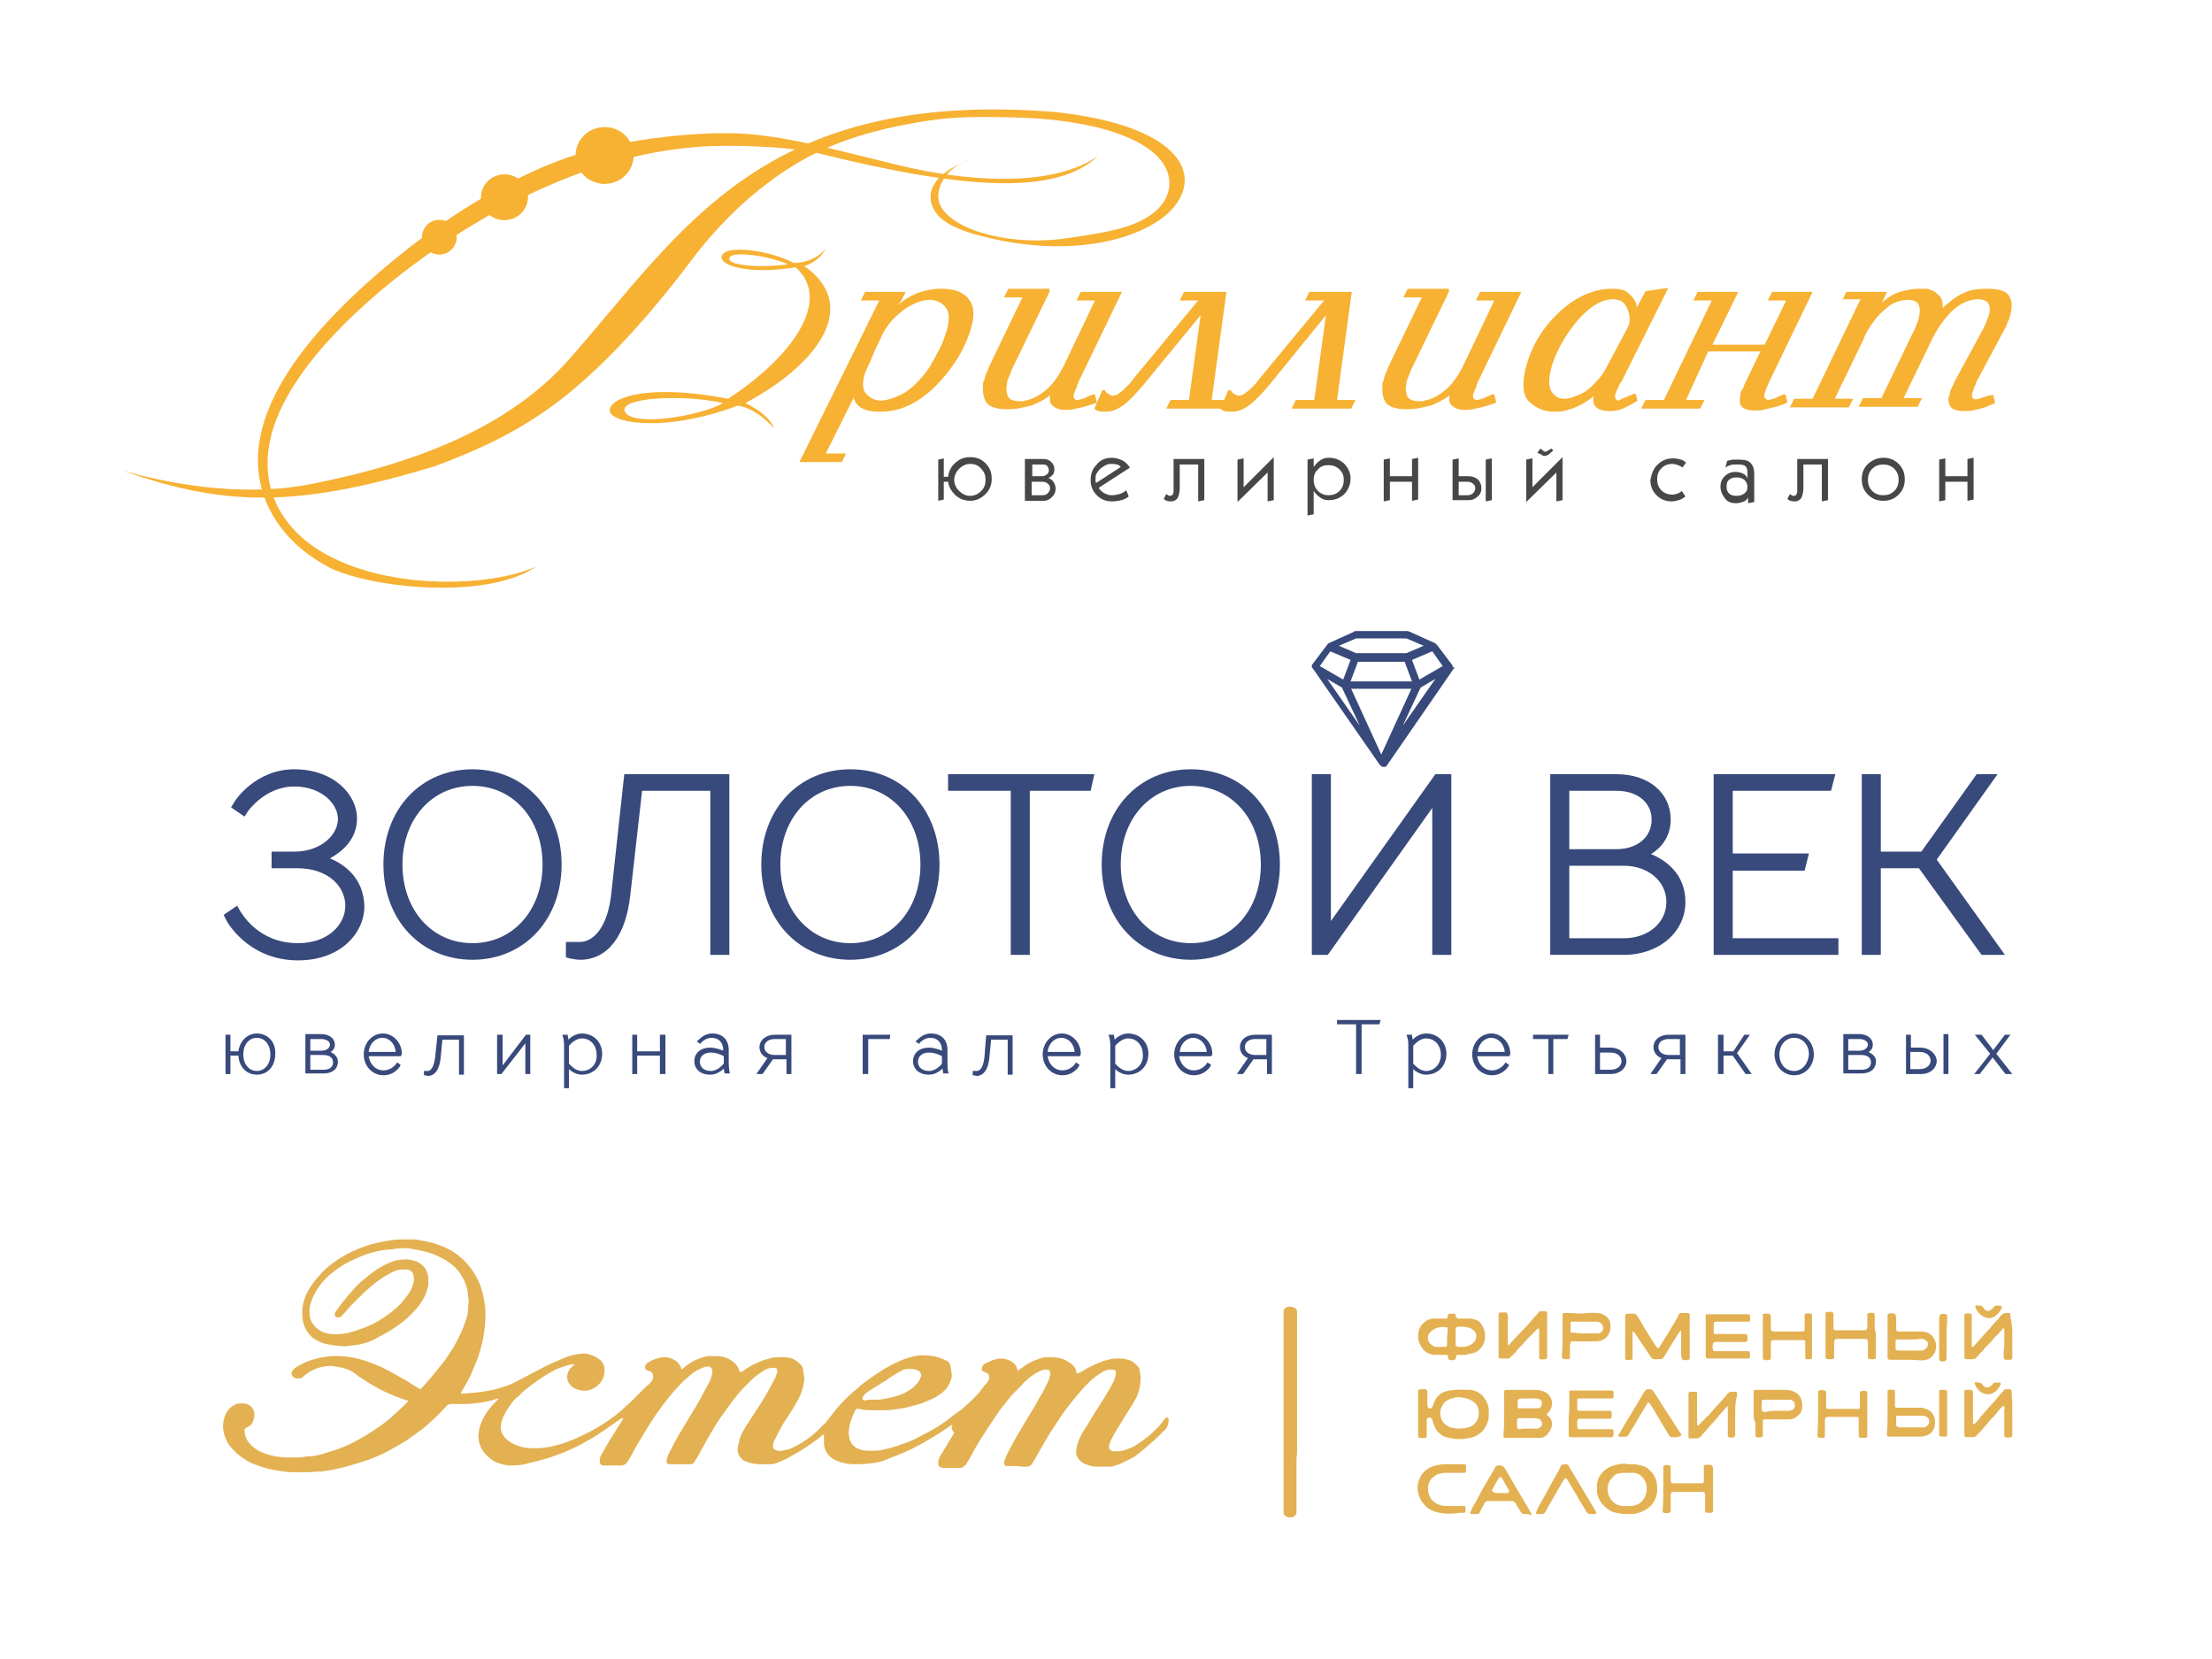 <svg version="1.1" id="Слой_1" xmlns="http://www.w3.org/2000/svg" x="0" y="0" viewBox="0 0 360 270" width="720" height="540" xml:space="preserve"><style>.st0{fill:#38497b}.st1{fill:#f7b133}.st2{fill:#484747}.st3{fill:#e3b152}</style><path class="st0" d="M53.7 139.7c2-1.1 4.4-3.1 4.4-6.5 0-3.9-3.8-8-10.2-8-6.3 0-9.7 5.1-9.8 5.4l-.5.8 2.2 1.5.5-.8s2.8-4.1 7.6-4.1c4.4 0 7.1 2.8 7.1 5.3s-2.7 5.3-7.1 5.3h-3.7v2.7h4.1c5.4 0 7.9 3.2 7.9 6.1 0 3-2.7 6.1-7.7 6.1-6.6 0-9.2-5-9.4-5.2l-.5-.9-2.2 1.5.4.8c0 .1 3.5 6.6 11.7 6.6 7 0 10.8-4.5 10.8-8.8-.1-4.7-3.4-6.9-5.6-7.8zM76.9 125.2c-8.4 0-14.5 6.5-14.5 15.5s6.1 15.5 14.5 15.5 14.5-6.5 14.5-15.5-6.1-15.5-14.5-15.5zm0 28.3c-6.6 0-11.4-5.4-11.4-12.8s4.8-12.8 11.4-12.8c6.6 0 11.4 5.4 11.4 12.8s-4.8 12.8-11.4 12.8zM99.5 145.3c-.6 5.9-3.1 8-5.1 8h-2.3v2.5l.7.2c.2 0 .9.2 1.6.2 4.5 0 7.5-3.9 8.2-10.7l1.9-16.8h11.1v26.7h3.1V126h-17.1l-2.1 19.3zM138.4 125.2c-8.4 0-14.5 6.5-14.5 15.5s6.1 15.5 14.5 15.5 14.5-6.5 14.5-15.5-6.1-15.5-14.5-15.5zm0 28.3c-6.6 0-11.4-5.4-11.4-12.8s4.8-12.8 11.4-12.8 11.4 5.4 11.4 12.8-4.8 12.8-11.4 12.8zM154.3 128.7h10.2v26.7h3.1v-26.7h9.9l.6-2.7h-23.8zM193.8 125.2c-8.4 0-14.5 6.5-14.5 15.5s6.1 15.5 14.5 15.5 14.5-6.5 14.5-15.5-6.1-15.5-14.5-15.5zm0 28.3c-6.6 0-11.4-5.4-11.4-12.8s4.8-12.8 11.4-12.8 11.4 5.4 11.4 12.8-4.8 12.8-11.4 12.8zM216.6 149.9V126h-3.1v29.4h2.6l17-23.9v23.9h3.1V126h-2.6zM268.7 139c1.5-.9 3.2-2.7 3.2-5.6 0-4.4-3.6-7.4-8.8-7.4h-10.8v29.4h12c5.7 0 10-3.7 10-8.6 0-4.7-3.4-6.9-5.6-7.8zm-4.4 13.7h-8.9v-11.8h8.9c3.9 0 6.9 2.5 6.9 5.9 0 3.4-3 5.9-6.9 5.9zm-1.2-14.5h-7.7v-9.5h7.7c3.4 0 5.7 1.9 5.7 4.7 0 2.8-2.3 4.8-5.7 4.8zM282 141.7h11.7l.7-2.8H282v-10.2h16l.7-2.7h-19.8v29.4h20.3v-2.7H282zM315.2 139.9l9.9-13.9h-3.4l-9 12.6h-6.6V126H303v29.4h3.1v-14.1h6.2l10.2 14.1h3.8z"/><g><path class="st0" d="M41.8 168.2c-1.6 0-2.8 1.3-3 2.9h-1.3v-2.7h-.8v6.4h.8v-3h1.3c.1 1.8 1.3 3.1 3 3.1 1.8 0 3-1.4 3-3.4.1-1.9-1.2-3.3-3-3.3zm0 .7c1.1 0 2.2.9 2.2 2.7s-1.1 2.7-2.2 2.7-2.2-.9-2.2-2.7 1.1-2.7 2.2-2.7zM53.8 171.2c.4-.2.7-.6.7-1.2 0-.8-.7-1.7-2.2-1.7h-2.6v6.4h2.9c1.8 0 2.4-1 2.4-1.9 0-.8-.6-1.3-1.2-1.6zm-1.2 2.9h-2.1v-2.4h2.1c1 0 1.6.4 1.6 1.2 0 .8-.6 1.2-1.6 1.2zm-.3-3.1h-1.8v-1.9h1.8c.8 0 1.4.4 1.4.9s-.5 1-1.4 1zM62.3 168.2c-1.7 0-3.1 1.5-3.1 3.4s1.4 3.4 3.2 3.4c1.8 0 2.7-1.4 2.7-1.5l.1-.2-.6-.4-.1.2s-.7 1.1-2.1 1.1c-1.3 0-2.2-1-2.4-2.3h5.2l.1-.1s.1-.2.1-.3c0-1.8-1.4-3.3-3.1-3.3zm-2.3 3c.1-1.3 1.1-2.3 2.2-2.3 1.2 0 2.1 1 2.2 2.3H60zM70.8 172.2c-.2 1.5-.7 2.1-1.2 2.1H69v.7h.2s.3.1.5.1c.5 0 1.7-.3 2-2.8l.3-3.1h2.7v5.7h.8v-6.4h-4.3l-.4 3.7zM81.8 173.4v-5h-.9v6.4h.7l3.9-5v5h.8v-6.4h-.7zM94.7 168.2c-1 0-1.8.6-2.2 1 0-.3-.1-.6-.1-.6v-.2h-.9l.1.3s.2.5.2 1.3v7.1h.8V174c.4.4 1.2.9 2.1.9 1.9 0 3.3-1.4 3.3-3.4 0-1.9-1.4-3.3-3.3-3.3zm0 6.1c-1.1 0-1.9-1-2.1-1.2v-2.9c.2-.2 1-1.2 2.1-1.2 1.4 0 2.4 1.1 2.4 2.7.1 1.4-.9 2.6-2.4 2.6zM107.4 171.1h-3.7v-2.7h-.8v6.4h.8v-3h3.7v3h.9v-6.4h-.9zM118.6 173.1v-2.2c0-1.7-1-2.7-2.7-2.7-1.4 0-2.2 1.1-2.3 1.1l-.2.2.6.4.1-.2s.7-.8 1.7-.8c1.2 0 1.9.8 1.9 2v.1c-.5-.2-1.3-.5-2.1-.5-1.6 0-2.6.9-2.6 2.2 0 1.3 1 2.2 2.6 2.2 1 0 1.8-.6 2.2-1 0 .3.1.6.1.6v.2h.9l-.1-.3c.1.1-.1-.4-.1-1.3zm-2.9-1.8c.9 0 1.8.4 2.1.6v1.2c-.2.2-1 1.2-2.1 1.2s-1.8-.6-1.8-1.5.7-1.5 1.8-1.5zM123.6 170.4c0 1 .7 1.6 1.3 1.8l-1.8 2.6h1l1.7-2.4h2.2v2.4h.8v-6.4h-2.6c-1.7 0-2.6 1-2.6 2zm2.5 1.3c-1 0-1.7-.5-1.7-1.3s.7-1.3 1.7-1.3h1.8v2.6h-1.8zM140.4 174.8h.9v-5.7h3.5l.1-.7h-4.5zM154.2 173.1v-2.2c0-1.7-1-2.7-2.7-2.7-1.4 0-2.2 1.1-2.3 1.1l-.2.2.6.4.1-.2s.7-.8 1.7-.8c1.2 0 1.9.8 1.9 2v.1c-.5-.2-1.3-.5-2.1-.5-1.6 0-2.6.9-2.6 2.2 0 1.3 1 2.2 2.6 2.2 1 0 1.8-.6 2.2-1 0 .3.1.6.1.6v.2h.9l-.1-.3c0 .1-.1-.4-.1-1.3zm-3 1.2c-1.1 0-1.8-.6-1.8-1.5s.7-1.5 1.8-1.5c.9 0 1.8.4 2.1.6v1.2c-.1.2-1 1.2-2.1 1.2zM160.2 172.2c-.2 1.5-.7 2.1-1.2 2.1h-.7v.7h.2s.3.1.5.1c.5 0 1.7-.3 2-2.8l.3-3.1h2.7v5.7h.8v-6.4h-4.3l-.3 3.7zM172.8 168.2c-1.7 0-3.1 1.5-3.1 3.4s1.4 3.4 3.2 3.4c1.8 0 2.7-1.4 2.7-1.5l.1-.2-.6-.4-.1.2s-.7 1.1-2.1 1.1c-1.3 0-2.2-1-2.4-2.3h5.2l.1-.1s.1-.2.1-.3c0-1.8-1.4-3.3-3.1-3.3zm-2.3 3c.1-1.3 1.1-2.3 2.2-2.3 1.2 0 2.1 1 2.2 2.3h-4.4zM183.6 168.2c-1 0-1.8.6-2.2 1 0-.3-.1-.6-.1-.6v-.2h-.9l.1.3s.2.5.2 1.3v7.1h.8V174c.4.4 1.2.9 2.1.9 1.9 0 3.3-1.4 3.3-3.4 0-1.9-1.4-3.3-3.3-3.3zm0 6.1c-1.1 0-1.9-1-2.1-1.2v-2.9c.2-.2 1-1.2 2.1-1.2 1.4 0 2.4 1.1 2.4 2.7.1 1.4-1 2.6-2.4 2.6zM194.2 168.2c-1.7 0-3.1 1.5-3.1 3.4s1.4 3.4 3.2 3.4c1.8 0 2.7-1.4 2.7-1.5l.1-.2-.6-.4-.1.2s-.7 1.1-2.1 1.1c-1.3 0-2.2-1-2.4-2.3h5.2l.1-.1s.1-.2.1-.3c0-1.8-1.4-3.3-3.1-3.3zm-2.2 3c.1-1.3 1.1-2.3 2.2-2.3s2.1 1 2.2 2.3H192zM201.8 170.4c0 1 .7 1.6 1.3 1.8l-1.8 2.6h1l1.7-2.4h2.2v2.4h.8v-6.4h-2.6c-1.8 0-2.6 1-2.6 2zm2.5 1.3c-1 0-1.7-.5-1.7-1.3s.7-1.3 1.7-1.3h1.8v2.6h-1.8zM217.6 166.7h3.1v8.1h.9v-8.1h2.9l.2-.7h-7.1zM232.1 168.2c-1 0-1.8.6-2.2 1 0-.3-.1-.6-.1-.6v-.2h-.9l.1.3s.2.5.2 1.3v7.1h.8V174c.4.4 1.2.9 2.1.9 1.9 0 3.3-1.4 3.3-3.4 0-1.9-1.4-3.3-3.3-3.3zm0 6.1c-1.1 0-1.9-1-2.1-1.2v-2.9c.2-.2 1-1.2 2.1-1.2 1.4 0 2.4 1.1 2.4 2.7 0 1.4-1 2.6-2.4 2.6zM242.7 168.2c-1.7 0-3.1 1.5-3.1 3.4s1.4 3.4 3.2 3.4c1.8 0 2.7-1.4 2.7-1.5l.1-.2-.6-.4-.1.2s-.7 1.1-2.1 1.1c-1.3 0-2.2-1-2.4-2.3h5.2l.1-.1s.1-.2.1-.3c0-1.8-1.4-3.3-3.1-3.3zm-2.2 3c.1-1.3 1.1-2.3 2.2-2.3s2.1 1 2.2 2.3h-4.4zM249.5 169.1h2.5v5.7h.8v-5.7h2.3l.2-.7h-5.8zM262.1 170.5h-1.7v-2.1h-.8v6.4h2.5c1.7 0 2.6-1.1 2.6-2.1s-.9-2.2-2.6-2.2zm0 3.6h-1.7v-2.8h1.7c1.2 0 1.8.7 1.8 1.4s-.6 1.4-1.8 1.4zM269.1 170.4c0 1 .7 1.6 1.3 1.8l-1.8 2.6h1l1.7-2.4h2.2v2.4h.8v-6.4h-2.6c-1.8 0-2.6 1-2.6 2zm2.5 1.3c-1 0-1.7-.5-1.7-1.3s.7-1.3 1.7-1.3h1.8v2.6h-1.8zM284.8 168.4h-.9l-1.8 2.7h-1.6v-2.7h-.9v6.4h.9v-3h1.5l2.1 3h1l-2.4-3.4zM292 168.2c-1.8 0-3.2 1.5-3.2 3.4s1.4 3.4 3.2 3.4c1.8 0 3.2-1.5 3.2-3.4s-1.4-3.4-3.2-3.4zm0 6.1c-1.4 0-2.4-1.1-2.4-2.7 0-1.5 1-2.7 2.4-2.7 1.3 0 2.4 1.1 2.4 2.7-.1 1.5-1.1 2.7-2.4 2.7zM304.1 171.2c.4-.2.7-.6.7-1.2 0-.8-.7-1.7-2.2-1.7H300v6.4h2.9c1.8 0 2.4-1 2.4-1.9.1-.8-.6-1.3-1.2-1.6zm-1.2 2.9h-2.1v-2.4h2.1c1 0 1.6.4 1.6 1.2 0 .8-.6 1.2-1.6 1.2zm-.3-3.1h-1.8v-1.9h1.8c.8 0 1.4.4 1.4.9s-.5 1-1.4 1zM316.3 168.3h.8v6.5h-.8zM312.5 170.5H311v-2.1h-.8v6.4h2.4c1.7 0 2.6-1.1 2.6-2.1s-1-2.2-2.7-2.2zm-1.6.7h1.5c1.2 0 1.8.7 1.8 1.4s-.6 1.4-1.8 1.4h-1.5v-2.8zM324.9 171.5l2.3-3.1h-.9l-1.9 2.5-1.9-2.5h-1.1l2.5 3.1-2.6 3.3h.9l2.1-2.7 2.1 2.7h1.1z"/></g><path class="st0" d="M236.4 108.5v-.1-.1l-2.5-3.3-.1-.1-.1-.1s-.1 0-.1-.1l-4.2-1.9c-.1 0-.2-.1-.3-.1h-8.5c-.1 0-.2 0-.2.1l-4.2 1.9-.1.1-2.5 3.3s-.1.1-.1.2V108.6s0 .1.1.1l10.9 15.7s0 .1.1.1l.1.1c.1.1.2.2.3.2h.5s.1 0 .1-.1l.1-.1 10.9-15.8.1-.1v-.1c-.3 0-.3 0-.3-.1zm-7.5-4.6l2.8 1.2-2.8 1.2h-8.2l-2.8-1.2 2.8-1.2h8.2zm-7.9 3.8h7.6l1.2 3.2h-10l1.2-3.2zm12.1-1.7l1.7 2.4-3.8 2.2-1.2-3.2 3.3-1.4zm-13.3 1.4l-1.2 3.2-3.8-2.2 1.7-2.4 3.3 1.4zm-3.8 3.1l2.4 1.4 2.9 6.2-5.3-7.6zm15.2 1.4l2.4-1.4-5.3 7.6 2.9-6.2zm-1.5.2l-4.9 10.7-4.9-10.7h9.8z"/><g><path class="st1" d="M134.4 73.8h3.3l-.7 1.4h-6.9l.7-1.4 12.3-24.9h-3l.7-1.4H147.4l-.7 1.4-.5.7c.9-.8 1.9-1.4 3.1-1.9 1.2-.4 2.4-.7 3.6-.7h.4c2 0 3.4.5 4.3 1.6.9 1.1 1 2.5.6 4.2-.1.2-.1.4-.2.7-.1.2-.1.5-.2.7-1.1 3.2-3 6.1-5.7 8.8-2.7 2.6-5.6 4-8.7 4h-.4c-1.2 0-2.1-.2-2.8-.6-.7-.4-1.1-1-1.3-1.8v.2l-4.5 9zm7.2-14.9c-.2.4-.4.8-.5 1.1-.2.4-.3.7-.4 1-.4 1.4-.3 2.5.3 3.1.6.7 1.3 1 2.2 1.1.9 0 2-.3 3.3-.9 1.3-.6 2.7-1.8 4.1-3.6.4-.5.8-1.1 1.1-1.7.4-.6.7-1.3 1.1-2 .3-.6.6-1.2.8-1.8.2-.6.4-1.1.5-1.5.5-1.8.4-3-.3-3.8-.6-.7-1.5-1.1-2.5-1.1-.5 0-1.1.1-1.7.3-.6.2-1.2.5-1.9.9-.8.5-1.6 1.2-2.4 2-.8.9-1.5 1.9-2 3.1l-.9 1.9-.8 1.9zM170.8 47.5l-6.2 12.8c0 .1-.1.2-.1.3-.1.1-.1.2-.1.3-.1.2-.2.4-.3.7-.1.2-.2.5-.2.7v.2c-.2.7-.1 1.3.1 1.9.2.6.9.9 2 .9h.4c.1 0 .3 0 .4-.1 1.2-.2 2.3-.8 3.4-1.7 1.1-.9 2-2.2 2.8-3.7l5.2-10.9h-3l.7-1.4h6.7l-6.9 14.3c-.1.1-.1.2-.2.4s-.1.3-.2.5v.2l-.3.6c-.1.2-.1.4-.2.5-.1.4-.1.6 0 .8.1.2.3.3.6.3.1 0 .3-.1.5-.1.2-.1.4-.1.6-.2.1 0 .2-.1.2-.1.1 0 .1-.1.2-.1.2-.1.3-.1.5-.2.1-.1.3-.1.4-.2h.4l.3 1.3c-.1.1-.3.2-.5.2-.2.1-.4.2-.6.2-.2.1-.5.2-.7.2-.2.1-.5.2-.7.2-.4.1-.9.2-1.3.3-.4.1-.8.1-1 .1h-.4c-.8 0-1.4-.2-1.9-.6-.5-.4-.6-.9-.5-1.6v-.1-.1l-.2.2c-.7.5-1.3.8-1.9 1.1-.6.3-1.2.5-1.8.6-.5.1-.9.2-1.4.3-.4 0-.9.1-1.4.1h-.4c-1.8 0-3-.5-3.4-1.3-.4-.8-.5-1.7-.4-2.8v-.2c0-.1 0-.1.1-.2.1-.2.2-.5.2-.8.1-.3.2-.5.3-.7.1-.2.2-.3.2-.5.1-.2.1-.3.2-.5l5.4-11.2h-3l.7-1.4h6.7zM186.2 62.5c-1.5 1.8-2.7 3-3.6 3.6-.9.6-1.7.9-2.5.9h-.1-.5c-.3 0-.6-.1-.8-.1-.2-.1-.4-.2-.6-.4l1.3-3h.4c.1.2.3.5.6.6.2.2.5.3.8.3.1 0 .3-.1.4-.1.2-.1.3-.1.4-.2.3-.2.5-.4.8-.6l.8-.8c.2-.2.4-.4.5-.6.2-.2.3-.4.4-.5L195 48.9h-3l.7-1.4h6.9l-2.4 17.6h3l-.7 1.4H189.8l.7-1.4h3l1.9-13.8-9.2 11.2z"/><path class="st1" d="M206.7 62.5c-1.5 1.8-2.7 3-3.6 3.6-.9.6-1.7.9-2.5.9h-.1-.5c-.3 0-.6-.1-.8-.1-.2-.1-.4-.2-.6-.4l1.3-3h.4c.1.2.3.5.6.6.2.2.5.3.8.3.1 0 .3-.1.4-.1.2-.1.3-.1.4-.2.3-.2.5-.4.8-.6l.8-.8c.2-.2.4-.4.5-.6.2-.2.3-.4.4-.5l10.5-12.7h-3.1l.7-1.4h6.9l-2.4 17.6h3l-.7 1.4H210.2l.7-1.4h3l1.9-13.8-9.1 11.2zM235.8 47.5l-6.2 12.8c0 .1-.1.2-.1.3-.1.1-.1.2-.1.3-.1.2-.2.4-.3.7-.1.2-.2.5-.2.7v.2c-.2.7-.1 1.3.1 1.9.2.6.9.9 2 .9h.4c.1 0 .3 0 .4-.1 1.2-.2 2.3-.8 3.4-1.7 1.1-.9 2-2.2 2.8-3.7l5.2-10.9h-3l.7-1.4h6.7l-6.9 14.3c-.1.1-.1.2-.2.4s-.1.3-.2.5v.2l-.3.6c-.1.2-.1.4-.2.5-.1.4-.1.6 0 .8.1.2.3.3.6.3.1 0 .3-.1.5-.1.2-.1.4-.1.6-.2.1 0 .2-.1.2-.1.1 0 .1-.1.2-.1.2-.1.3-.1.5-.2.1-.1.3-.1.4-.2h.4l.3 1.3c-.1.1-.3.2-.5.2-.2.1-.4.2-.6.2-.2.1-.5.2-.7.2-.2.1-.5.2-.7.2-.4.1-.9.2-1.3.3-.4.1-.8.1-1 .1h-.4c-.8 0-1.4-.2-1.9-.6-.5-.4-.6-.9-.5-1.6v-.1-.1l-.2.2c-.7.5-1.3.8-1.9 1.1-.6.3-1.2.5-1.8.6-.5.1-.9.2-1.4.3-.4 0-.9.1-1.4.1h-.4c-1.8 0-3-.5-3.4-1.3-.4-.8-.5-1.7-.4-2.8v-.2c0-.1 0-.1.1-.2.1-.2.2-.5.2-.8.1-.3.2-.5.3-.7.1-.2.2-.3.2-.5.1-.2.1-.3.2-.5l5.4-11.2h-3l.7-1.4h6.7zM264.5 60.9l-.3.6-.3.6c0 .1 0 .1-.1.1 0 0 0 .1-.1.1-.2.4-.3.7-.5 1.1-.2.3-.2.6-.3.7-.1.3 0 .5 0 .7.1.2.2.3.4.4.2 0 .3-.1.5-.2s.4-.2.7-.3c.2-.1.4-.2.5-.2.1-.1.2-.1.4-.2h.1l.1-.1h.1s.1 0 .1-.1h.4l.3 1.1c-.9.6-1.7 1-2.4 1.3-.7.3-1.3.4-1.8.4h-.4c-.8 0-1.4-.2-1.8-.4-.4-.2-.6-.5-.7-.8-.1-.2-.1-.4-.1-.6v-.4-.1s0-.1.1-.1v-.1c0-.1 0-.1.1-.1-.4.4-1 .9-1.6 1.2-.6.4-1.3.7-2 1-.5.1-.9.3-1.4.4-.5.1-.9.1-1.3.1h-.4c-1.5 0-2.8-.6-3.9-1.6-1.1-1.1-1.2-2.9-.6-5.5.8-3 2.2-5.6 4.1-7.7 2-2.2 4-3.7 6.2-4.5.6-.2 1.1-.4 1.7-.5.6-.1 1.1-.2 1.7-.2h.4c1.2 0 2.1.2 2.6.7.6.5 1 1 1.2 1.5.1.1.1.3.1.4 0 .1.1.3.1.4l1.4-2.6 3.3-.5h.4l-7 14zm.3-7.4s0-.1 0 0c.1-.1.1-.1.1-.2s.1-.2.1-.2c0-.1.1-.1.1-.2.1-.2.1-.4.1-.7v-.7c-.1-.7-.3-1.3-.7-1.9-.4-.6-1.1-.9-2.1-.9-.4 0-.8.1-1.2.2-.4.1-.8.3-1.2.5-1.3.7-2.5 1.8-3.7 3.3-1.2 1.5-2.2 3.1-2.9 4.7-.2.4-.4.8-.5 1.2-.2.4-.3.8-.4 1.2-.5 1.8-.5 3.1 0 3.9.5.8 1.2 1.2 2.1 1.2.5 0 1-.1 1.5-.3.5-.2 1.1-.4 1.6-.7.7-.4 1.4-1 2-1.7.7-.7 1.3-1.5 1.8-2.5l3.3-6.2zM274.4 65.1h3l-.7 1.4h-9.6l.7-1.4h3l7.8-16.2h-3l.7-1.4H282.9l-4.2 8.6h8.5l3.5-7.2h-3l.7-1.4H295l-6.9 14.3c-.3.7-.6 1.2-.7 1.6l-.2.6c-.1.3-.1.5 0 .7.1.2.2.3.6.4.1 0 .3-.1.5-.1.2-.1.4-.1.6-.2.1 0 .2-.1.2-.1.1 0 .1-.1.2-.1.2-.1.3-.1.5-.2.1-.1.3-.1.4-.2h.4l.3 1.3c-.1 0-.1.1-.2.1s-.2.1-.2.1c-.3.1-.7.3-1.1.4l-1.2.3-1.2.3c-.4.1-.8.1-1.1.1h-.4c-1.1 0-1.8-.3-2.1-.7-.3-.4-.3-.9-.2-1.5v-.1-.1c.1-.2.1-.3.1-.5 0-.1.1-.3.2-.4.1-.1.1-.3.2-.4.1-.1.1-.2.1-.3l2.7-5.6H278l-3.6 7.9zM299.8 48.9l.7-1.4H307.1l-.7 1.5-.2.3c1.2-1 2.3-1.7 3.4-1.9 1.1-.3 2-.4 2.7-.4h1.1c.3 0 .6.1.9.2.5.2.9.5 1.3.9s.6 1.1.6 2v.1-.1l.4-.4c.1-.1.2-.2.4-.3 1-.9 2-1.5 3-1.9 1-.4 2.1-.5 3.2-.5h.4c1.8 0 3 .4 3.4 1.2.5.8.5 1.8.2 2.9 0 .2-.1.3-.1.5-.1.2-.1.4-.2.5-.1.2-.2.3-.2.5-.1.2-.2.4-.2.5l-4.6 8.6c-.1.1-.1.2-.2.4s-.1.3-.2.5v.1s0 .1-.1.1c-.1.2-.2.4-.2.6-.1.2-.1.4-.2.5-.1.4-.1.6 0 .8.1.2.3.3.6.3.1 0 .3-.1.5-.1.2-.1.4-.1.6-.2.1-.1.2-.1.3-.1.1 0 .2-.1.3-.1.1-.1.3-.1.4-.1.1 0 .2-.1.3-.1h.4l.3 1.3c-.4.2-.8.3-1.2.5-.4.2-.8.3-1.2.4l-1.2.3c-.4.1-.8.1-1.2.1h-.4c-1.1 0-1.8-.3-2.1-.8-.3-.5-.4-1-.2-1.6 0-.1 0-.1.1-.2v-.2c.1-.1.1-.2.1-.4 0-.1.1-.2.1-.3l.3-.6c.1-.2.2-.3.2-.5l4.5-8.3c.3-.5.5-1 .7-1.4.2-.5.3-.9.5-1.3.2-.8.2-1.4-.1-1.9-.3-.5-.9-.7-1.8-.7-1.5.1-2.8.7-4.1 1.9-1.2 1.2-2.3 2.7-3.2 4.5l-4.7 9.7h3l-.7 1.4h-9.6l.7-1.4h3l5.2-10.8c.1-.1.1-.3.2-.4.1-.2.2-.3.2-.5.1-.2.2-.5.3-.7.1-.2.2-.5.2-.8.2-.7.2-1.4 0-1.9-.2-.6-.8-.9-1.9-.9-1.2.1-2.3.4-3.2 1.2-.9.7-1.7 1.5-2.3 2.4-.4.5-.7 1-1 1.5-.3.5-.5.9-.6 1.3l-4.7 9.7h3l-.7 1.4h-9.6l.7-1.4h3l7.8-16.2h-3zM130.9 43.3c1.8-.6 2.8-1.6 3.5-2.8-1.3 1.4-2.8 2.2-5.2 2.3-3.8-2-10-2.8-11.4-1.6-1.8 1.6 3.1 3.7 11.7 2.3 6 5.4-.6 14.6-11 21.4-14-2.7-20 .2-19.2 2.2.8 1.9 9.4 3.2 20.8-1.1 2.2.4 4 1.7 5.9 3.7-.6-1.5-2.2-2.9-4.7-4.1 12-6.4 18.7-15.9 9.6-22.3zM118.7 42c.3-1.3 6.7-.3 9.5 1-2.7.5-9.8.5-9.5-1zm-17 25c-1.1-2.3 9.4-2.9 16-1.4-4 2.2-14.8 3.9-16 1.4z"/><g><path class="st2" d="M152.7 74.8l.9-.2v3h.7c.1-.9.5-1.7 1.2-2.3.7-.6 1.4-.9 2.4-.9s1.8.3 2.5 1 1 1.5 1 2.5-.3 1.8-1 2.5-1.5 1.1-2.5 1.1c-.9 0-1.8-.3-2.5-1-.6-.6-1-1.3-1.1-2.1h-.7v2.9l-.9.2v-6.7zm5.2.7c-.7 0-1.3.3-1.8.8s-.8 1.1-.8 1.8.3 1.3.8 1.8 1.1.8 1.8.8 1.3-.3 1.8-.8.7-1.1.7-1.8-.2-1.3-.7-1.8c-.5-.6-1.1-.8-1.8-.8zM166.9 74.7h3c.5 0 .9.2 1.2.5.4.4.5.8.5 1.2 0 .4-.1.7-.3.9-.2.2-.4.4-.7.5.4.1.7.4.9.7.2.3.3.7.3 1.1 0 .5-.2.9-.6 1.3-.4.4-.8.6-1.3.6h-3.1v-6.8zm1 2.8h1.8c.2 0 .4-.1.7-.3.2-.2.3-.4.3-.6 0-.3-.1-.5-.2-.7-.2-.2-.4-.3-.6-.3H168v1.9zm0 .8v2.3h1.7c.4 0 .7-.1.9-.3.2-.2.4-.5.4-.8 0-.3-.1-.6-.4-.8-.2-.2-.5-.3-.9-.3h-1.7zM180.9 74.5c.7 0 1.3.2 1.9.5.5.3.8.7 1.1 1.1l-5.1 3.3c.2.3.5.6.8.8.4.2.8.4 1.3.4s.9-.1 1.3-.2.7-.3 1.1-.6l.4 1c-.4.3-.8.5-1.2.6-.4.1-.9.2-1.5.2-1 0-1.8-.3-2.5-1s-1-1.5-1-2.5.3-1.8 1-2.5c.5-.7 1.4-1.1 2.4-1.1zm-1.6 1.6c-.4.3-.6.6-.8.9-.2.3-.2.7-.2 1v.3c0 .1 0 .2.1.3l4-2.6c-.3-.4-.8-.5-1.4-.5-.3 0-.6 0-.8.1-.3.1-.6.3-.9.5zM191 74.7h5v6.7l-1 .2v-6h-3v3.8c0 .6-.1 1-.2 1.3-.1.4-.4.7-.7.8-.2.1-.4.1-.6.1-.4 0-.8-.1-1.1-.4l.4-.8c.1.1.2.1.3.2.1.1.2.1.3.1.1 0 .2 0 .3-.1.1 0 .2-.1.2-.2s.1-.2.1-.4v-5.3zM201.4 74.8l1-.2v4.7l4.9-4.9v7l-1 .2v-4.7l-4.9 4.8v-6.9zM212.8 74.8l1-.2V76c.3-.4.6-.8 1.1-1.1.4-.3.9-.4 1.4-.4.9 0 1.7.3 2.4.9.7.7 1.1 1.5 1.1 2.5s-.4 1.9-1.1 2.6c-.7.6-1.5.9-2.4.9-.5 0-1-.1-1.4-.4-.4-.3-.8-.6-1.1-1.1v3.8l-1 .2v-9.1zm1 3.3c0 .7.2 1.3.7 1.8.5.5 1.1.7 1.7.7.7 0 1.3-.2 1.8-.7.5-.5.7-1.1.7-1.8s-.2-1.2-.7-1.7c-.5-.5-1.1-.7-1.8-.7s-1.3.2-1.7.7c-.5.4-.7 1-.7 1.7zM225.2 74.8l1-.2v2.9h3.6v-2.8l1-.2v6.8l-1 .2v-3.1h-3.6v3l-1 .2v-6.8zM236.4 74.8l1-.2v2.9h1.6c.6 0 1.1.2 1.5.5.4.4.6.9.6 1.4 0 .6-.2 1.1-.6 1.4-.4.4-.9.6-1.5.6h-2.6v-6.6zm1 3.6v2.2h1.4c.4 0 .7-.1.9-.3.2-.2.4-.5.4-.8 0-.3-.1-.6-.4-.8-.2-.2-.5-.3-.9-.3h-1.4zm4.4 3.2l1-.2v-6.8l-1 .2v6.8zM248.4 74.8l1-.2v4.7l4.9-4.9v7l-1 .2v-4.7l-4.9 4.8v-6.9zm1.8-1.1l.5-.7.5.4c.1.1.1.1.2.1h.1c.1 0 .2 0 .3-.1l.7-.4.3.3-.8.7c-.2.1-.4.2-.6.2-.2 0-.3 0-.4-.1 0 0-.1-.1-.3-.2l-.5-.2zM269.8 75.6c.7-.7 1.5-1 2.5-1 .5 0 .9.1 1.3.2.3.1.6.3.8.5l-.6.8c-.2-.2-.4-.3-.7-.4-.3-.1-.6-.2-.9-.2-.7 0-1.3.2-1.8.7-.5.5-.7 1.1-.7 1.8s.2 1.3.7 1.8c.5.5 1.1.7 1.8.7.3 0 .6-.1.9-.2.2-.1.4-.2.6-.4l.6.9c-.4.3-.7.5-1.1.6-.4.1-.7.2-1.1.2-1 0-1.8-.3-2.5-1s-1-1.5-1-2.5c.2-1 .5-1.9 1.2-2.5zM280 79.2c0-.7.2-1.2.7-1.7.5-.5 1.1-.7 1.7-.7.5 0 .9.1 1.3.3.4.2.6.4.7.8v-1c0-.4-.1-.8-.3-1-.2-.2-.6-.3-1.1-.3h-1c-.4.1-.8.2-1.2.5l.3-1.1c.5-.1.8-.2 1-.2h.9c.7 0 1.3.1 1.6.3.6.4.9 1 .9 2.1v4.5l-1 .2V81c-.2.3-.5.6-.9.7-.3.1-.7.2-1.1.2-.7 0-1.3-.2-1.7-.7-.6-.8-.8-1.4-.8-2zm1 0c0 .5.1.8.4 1.1.3.3.7.4 1.2.4s.9-.1 1.3-.4c.4-.3.5-.6.5-1.1 0-.4-.2-.8-.5-1.1-.4-.3-.8-.4-1.3-.4s-.9.1-1.2.4c-.3.2-.4.6-.4 1.1zM292.5 74.7h5v6.7l-1 .2v-6h-3v3.8c0 .6-.1 1-.2 1.3-.1.4-.4.7-.7.8-.2.1-.4.1-.6.1-.4 0-.8-.1-1.1-.4l.4-.8c.1.1.2.1.3.2.1.1.2.1.3.1.1 0 .2 0 .3-.1.1 0 .2-.1.2-.2s.1-.2.1-.4v-5.3zM306.5 74.5c1 0 1.8.3 2.5 1s1 1.5 1 2.5-.3 1.8-1 2.5-1.5 1-2.5 1-1.8-.3-2.5-1-1-1.5-1-2.5.3-1.8 1-2.5c.7-.6 1.5-1 2.5-1zm0 1.1c-.7 0-1.3.2-1.8.7-.5.5-.7 1.1-.7 1.8s.2 1.3.7 1.8c.5.5 1.1.7 1.8.7s1.3-.2 1.8-.7c.5-.5.7-1.1.7-1.8s-.2-1.3-.7-1.8c-.5-.5-1.1-.7-1.8-.7zM315.6 74.8l1-.2v2.9h3.6v-2.8l1-.2v6.8l-1 .2v-3.1h-3.6v3l-1 .2v-6.8z"/></g><path class="st1" d="M51 78.7c17.7-3.5 32.2-9.6 41.6-20.2 18.3-20.7 31.2-44 78.8-40.3 21.2 2.2 24.9 10.7 18.7 16.5-5.1 4.6-16.7 7.4-30.8 3.6-4.5-1.2-7.3-2.8-7.8-5.6-.4-2.5 1.5-5 6.7-6.8-4.6 1.3-5.9 5-5.4 6.9 1.2 4.3 10.7 7.2 19.8 6.1 6.1-.8 10.8-1.6 13.7-3.3 3.6-2 4.6-5 3.7-7.6-1.8-5.2-11.5-8.6-25.2-8.9-4.4-.1-9.1-.2-14.2.6-5.5.9-11.5 2.2-17.4 5-7.5 3.6-14.7 9.8-20.4 17.3-7.2 9.6-14.3 17.3-21.1 22.7-7.3 5.7-14.3 8.7-21 11.2-21.6 6.5-33.6 6.8-50.7.7 9.5 2.7 21 4.2 31 2.1z"/><g><path class="st1" d="M66.2 43.9c-11.6 8.9-23.6 21.4-22.6 32.8.1 1.6.5 3.3 1.2 4.9 6.3 14.5 32.5 15.1 42.5 10.6-8.7 5.9-29.2 3.2-34.7-.4-4.7-2.7-7.6-6.3-9.1-9.7-6.3-14.3 8.1-30 23.1-41.8 9.3-7.2 18.4-12.1 25.6-14.6 9.9-3.4 22.8-4.4 29.4-3.9 7.5.6 15.6 2.9 24.7 5.1 10.8 2.6 24.7 3.8 32.4-1.5-6.7 6.3-21.1 5.6-45.3-.4-4.9-1.2-14.7-1.5-19.8-1.1-17.6 1.3-34.5 10.2-47.4 20z"/><ellipse transform="rotate(-1.985 98.438 25.309)" class="st1" cx="98.4" cy="25.3" rx="4.7" ry="4.6"/><ellipse transform="rotate(-1.985 82.102 32.097)" class="st1" cx="82.1" cy="32.1" rx="3.8" ry="3.7"/><circle transform="rotate(-1.98 71.495 38.57)" class="st1" cx="71.5" cy="38.6" r="2.8"/><ellipse transform="rotate(-1.985 98.438 25.309)" class="st1" cx="98.4" cy="25.3" rx="4.7" ry="4.6"/><ellipse transform="rotate(-1.985 82.102 32.097)" class="st1" cx="82.1" cy="32.1" rx="3.8" ry="3.7"/><circle transform="rotate(-1.98 71.495 38.57)" class="st1" cx="71.5" cy="38.6" r="2.8"/></g></g><g><path class="st3" d="M155 231.9c-.1 0-.3.1-.4.2-1 .7-2.1 1.4-3.1 2-1.2.7-2.3 1.3-3.5 1.9-1.3.6-2.6 1.1-3.9 1.6-.9.4-1.8.5-2.8.6-.8.1-1.6.1-2.4.1-.9 0-1.7-.2-2.6-.5-.7-.3-1.3-.7-1.7-1.3-.3-.5-.5-1-.5-1.6v-.9-.4c0-.1-.1-.1-.1-.1-.1 0-.1 0-.2.1-.2.2-.5.4-.7.6-1.4 1-2.7 1.9-4.2 2.7-.6.4-1.3.7-2 1-.3.1-.6.2-.8.3-.3.1-.5.1-.8.1h-1.6c-.6 0-1.3-.1-1.9-.3-.3-.1-.6-.2-.9-.4-.7-.6-1-1.3-.8-2.2.1-.4.2-.9.3-1.3.2-.6.5-1.2.9-1.8.2-.4.5-.7.7-1.1.7-1.1 1.5-2.3 2.2-3.4l1.2-2.1c.3-.5.5-1 .8-1.5l.3-.9v-.3c0-.2-.2-.4-.4-.4-.3 0-.7 0-1 .1-.4.1-.7.3-1 .5-.5.3-1 .7-1.4 1l-1.8 1.8c-.6.6-1.1 1.3-1.6 1.9-.7 1-1.4 1.9-2.1 2.9-.8 1.2-1.5 2.4-2.2 3.6-.4.8-.9 1.6-1.3 2.4-.2.3-.4.7-.6 1-.1.1-.1.2-.2.3-.1.1-.3.2-.4.2H108.9c-.3 0-.5-.3-.4-.6 0-.2.1-.4.1-.5.1-.3.2-.6.4-.9.5-1 1-2 1.6-3 1-1.6 1.9-3.2 2.9-4.8l1.8-3.3c.3-.5.5-1.1.6-1.7 0-.2.1-.4 0-.5 0-.3-.2-.5-.5-.6-.3 0-.5 0-.8.1-.5.2-.9.4-1.3.6-.2.1-.4.3-.6.4-.5.4-.9.8-1.4 1.2-.9.9-1.8 1.9-2.6 2.9-1.2 1.5-2.3 3.1-3.3 4.7l-1.8 3c-.4.7-.7 1.3-1.1 2-.2.3-.3.5-.5.8-.3.3-.6.4-.9.4H98.2c-.3 0-.5-.2-.6-.5 0-.3 0-.6.1-.9l.3-.6c.4-.7.9-1.5 1.3-2.2.7-1.1 1.3-2.1 2-3.2 0 0 0-.1.1-.1v-.2h-.2c-.2.1-.4.3-.6.4-1.1.8-2.3 1.6-3.5 2.4-.8.5-1.7 1-2.6 1.5-1.2.6-2.4 1.2-3.6 1.6-.8.3-1.6.6-2.4.8-1 .3-2 .5-3.1.8-.8.2-1.7.2-2.5.2-.3 0-.5-.1-.8-.1-.9-.2-1.7-.5-2.4-1.1-1-.8-1.6-1.7-1.8-3-.1-.6 0-1.1.1-1.7.2-1 .6-1.8 1.2-2.7.4-.6.9-1.2 1.4-1.7l.5-.5v-.1c-.1 0-.3.1-.4.1-.9.3-1.8.5-2.7.6-.8.1-1.5.2-2.3.2h-2.2c-.4 0-.7.1-.9.4-.1.1-.2.3-.4.4-.6.7-1.3 1.4-2 2-.3.3-.7.6-1 .9-1 .8-2 1.5-3 2.2-1.1.7-2.2 1.3-3.3 1.9-1.2.6-2.4 1.1-3.6 1.5-.8.2-1.5.5-2.3.7-1.1.3-2.2.6-3.4.8-.5.1-.9.1-1.4.2h-.8c-.6.1-1.3.1-1.9.1h-1.3c-.7 0-1.3 0-2-.1l-1.8-.3c-1.1-.2-2.2-.6-3.3-1-1-.5-2-1.1-2.8-1.9-.3-.3-.7-.7-1-1.1-.6-.9-.9-1.8-1-2.9 0-.8.1-1.5.5-2.3.3-.5.6-.9 1.1-1.2.3-.2.7-.4 1.1-.4h.7c.8 0 1.7.8 1.7 1.7v.2c0 .6-.2 1.1-.5 1.5-.1.2-.3.3-.5.4-.1.1-.3.1-.4.2-.1.1-.2.2-.2.4 0 .8.3 1.5.8 2.1.5.6 1.2 1.1 1.9 1.4.9.4 1.9.7 2.9.8.6.1 1.2.1 1.8.1h1.2c.4 0 .7 0 1.1-.1.4-.1.8-.1 1.2-.1.8-.1 1.7-.3 2.5-.6 1.9-.5 3.8-1.3 5.5-2.3 1.4-.8 2.8-1.7 4.1-2.7 1.2-1 2.3-2 3.4-3.1.1-.1.1-.2.2-.2v-.1c-.1-.1-.2-.1-.3-.1-.4-.2-.9-.3-1.3-.5-.9-.3-1.7-.7-2.6-1.1-1.1-.6-2.2-1.2-3.2-1.9-.4-.2-.8-.5-1.1-.8-.7-.5-1.4-.8-2.2-1-.6-.1-1.1-.2-1.7-.3-1.7 0-3.2.5-4.5 1.6l-.1.1c-.4.4-.8.4-1.3.3-.3-.1-.5-.3-.6-.5-.1-.3-.1-.5.1-.7.2-.3.4-.5.8-.7.3-.2.6-.3.9-.5 1-.5 2.1-.8 3.2-1 .6-.1 1.3-.2 1.9-.2h.8c.7 0 1.4.1 2 .2 1.7.3 3.3.9 4.9 1.6 1.4.7 2.8 1.5 4.2 2.3.6.4 1.2.8 1.8 1.1 0 0 .1 0 .1.1.1.1.2.1.3 0l.6-.6c.4-.5.8-.9 1.2-1.4.7-.9 1.4-1.7 2.1-2.6.5-.7.9-1.4 1.4-2.1.7-1.3 1.4-2.6 1.9-4.1.3-.8.5-1.6.5-2.5v-.3c.1-.4.1-.8 0-1.2 0-.4-.1-.7-.1-1.1-.3-1.4-.9-2.6-1.9-3.7-.7-.7-1.5-1.3-2.4-1.7-1.1-.6-2.3-1-3.5-1.2l-1.5-.3c-.6-.1-1.2-.1-1.9 0-.3 0-.5 0-.8.1-.4 0-.9.1-1.3.1-1.7.2-3.3.7-4.8 1.4-1 .4-1.9.9-2.8 1.5-.7.5-1.4 1-2 1.6-.4.4-.9.9-1.2 1.4-.5.7-1 1.5-1.3 2.4-.3.7-.4 1.5-.3 2.3 0 .6.3 1.2.7 1.7.5.6 1.1 1 1.8 1.2.9.3 1.8.3 2.7.2.5-.1 1-.1 1.5-.3.8-.2 1.6-.5 2.4-.8 1-.4 2-.9 3-1.6.9-.6 1.8-1.3 2.6-2.1.6-.7 1.2-1.4 1.7-2.2.2-.4.4-.9.5-1.4.1-.3.1-.7 0-1 0-.4-.2-.7-.5-.9-.2-.1-.4-.2-.6-.2-.5 0-1 0-1.5.1-.6.2-1.2.5-1.7.8-1.1.6-2.1 1.4-3 2.2-.7.6-1.4 1.3-2.1 2l-1 1c-.2.2-.3.4-.5.6-.2.3-.5.5-.7.8-.1.1-.3.3-.5.3h-.4c-.2 0-.3-.2-.3-.4v-.2c0-.1.1-.2.1-.3.5-.7 1-1.4 1.6-2.1.4-.5.8-1 1.2-1.4.5-.6 1-1.1 1.6-1.6.4-.3.7-.6 1.1-.9 1-.8 2.1-1.5 3.3-2 .7-.3 1.4-.5 2.1-.5.7-.1 1.3 0 2 .2.3.1.6.2.8.4.7.4 1.1 1 1.3 1.8 0 .1.1.2.1.3 0 .6.1 1.3-.1 1.9-.2.8-.5 1.5-.9 2.1-.4.7-.9 1.3-1.5 1.9-1.2 1.3-2.6 2.3-4.1 3.2-.7.4-1.5.8-2.2 1.2-1.2.6-2.5.9-3.8 1-.3 0-.6.1-1 .1-.7 0-1.4-.1-2.1-.2-.2 0-.4-.1-.6-.1-.6-.1-1.2-.3-1.7-.6-1.1-.5-1.8-1.4-2.2-2.5-.2-.6-.3-1.2-.3-1.8v-.5c0-.6.1-1.2.3-1.8.2-.8.6-1.5 1-2.1.3-.5.7-1 1.1-1.5.3-.3.6-.7.9-1 .6-.6 1.2-1.1 1.9-1.6 1.2-.9 2.6-1.6 4-2.2 1.2-.5 2.4-.8 3.7-1.1l1.8-.3c1.1-.1 2.2-.1 3.3-.1.5 0 1 .1 1.4.2 1.5.2 3 .7 4.4 1.4.6.3 1.2.7 1.8 1.2.2.2.5.4.7.6 1.1 1.1 1.9 2.3 2.5 3.7.4.9.6 1.8.8 2.8.1.6.2 1.3.2 1.9v.8c0 1.3-.2 2.5-.4 3.7-.2 1-.5 1.9-.8 2.9-.3.8-.6 1.5-.9 2.2-.2.5-.4 1-.7 1.5-.3.6-.7 1.2-1.1 1.9 0 .1-.1.1-.1.2 0 0 0 .1.1.1h.5c.7-.1 1.4-.1 2.1-.2.8-.1 1.6-.2 2.4-.4h.2c1.4-.4 2.8-.8 4-1.5 1.5-.8 2.9-1.5 4.4-2.3 1-.5 2-.9 3.1-1.4.9-.4 1.9-.6 2.9-.7.6-.1 1.2.1 1.7.3.4.1.8.4 1.1.6.6.4.9 1.1.9 1.8 0 .3-.1.6-.1.9-.3.9-.8 1.5-1.6 2-.7.4-1.4.5-2.1.4-.6-.1-1.2-.3-1.7-.8-.4-.4-.6-.9-.6-1.4 0-.5.2-1 .5-1.4.2-.2.4-.4.7-.5v-.1c-.4-.1-.8 0-1.1.1-.7.2-1.3.4-2 .7-.5.3-1.1.6-1.6.9-1.1.7-2.2 1.5-3.2 2.3-.4.3-.8.7-1.2 1.1l-.1.1c-.6.4-1 1-1.4 1.6-.4.5-.7 1.1-1 1.7-.2.5-.4 1.1-.4 1.7 0 .7.3 1.3.8 1.8.6.6 1.2.9 2 1.2.8.3 1.7.4 2.5.4h.3c.9 0 1.8-.1 2.7-.3.5-.1 1-.3 1.6-.4 1.4-.5 2.7-1 4-1.7 1.7-.8 3.2-1.8 4.7-2.9.5-.4 1-.8 1.5-1.3 1.2-1 2.3-2.2 3.4-3.3.2-.2.5-.4.7-.6.2-.2.4-.4.5-.7.1-.2.1-.3.1-.5 0-.4-.2-.7-.5-.8-.1-.1-.3-.1-.5-.2-.3-.1-.4-.4-.3-.7.1-.2.2-.4.4-.5.2-.1.3-.2.5-.3.6-.3 1.2-.5 1.9-.6.7-.1 1.4.1 2.1.5.4.3.7.6.9 1.1 0 .1.1.2.1.3 0 0 .1.1.2 0l.1-.1c.5-.5 1-.8 1.5-1.1.7-.4 1.6-.7 2.4-.9h1.5c1 0 1.9.3 2.7.9.5.4.8.8 1 1.4 0 .1 0 .1.1.2 0 0 .1.1.2.1s.1 0 .2-.1.2-.1.3-.2c.6-.4 1.2-.8 1.9-1.1.8-.4 1.7-.7 2.6-.9.3-.1.5-.1.8-.1h.3c.6-.1 1.3 0 1.9.1.7.2 1.3.6 1.8 1.2.2.2.3.5.3.8.1.4.1.8.2 1.2 0 .5-.1 1-.2 1.5-.2.9-.6 1.8-1.1 2.6-.6 1.1-1.3 2.1-2 3.2-.5.8-1 1.7-1.4 2.6-.1.2-.2.4-.3.7-.1.2-.1.4-.1.6 0 .3.1.4.4.6.3.1.7.2 1 .1.6-.1 1.3-.2 1.8-.5 1.1-.5 2.2-1.2 3.2-2 .3-.3.7-.6 1-.9l1.1-1.1c.2-.2.3-.4.5-.6.5-.7 1-1.3 1.5-1.9.5-.6 1.1-1.2 1.6-1.7s1-.9 1.6-1.4c.6-.6 1.3-1.1 2-1.6 1.4-1 2.9-2 4.5-2.7.8-.4 1.6-.7 2.5-.9.7-.2 1.5-.3 2.3-.2.9 0 1.8.2 2.7.6.2.1.3.2.5.2.4.2.6.5.7 1 .1.4.1.8.2 1.2v.4c-.2 1.1-.7 1.9-1.5 2.6-.8.7-1.7 1.1-2.7 1.5-1.1.5-2.2.7-3.3 1-.6.1-1.3.2-1.9.3-1.4.2-2.8.1-4.2.1-.5 0-1-.1-1.5-.2-.4-.1-.5 0-.7.4-.4.9-.8 1.8-.9 2.8-.1.4-.1.9 0 1.3 0 .4.2.8.4 1.1.2.3.4.5.7.7.6.3 1.2.5 1.9.5h1.3c.5 0 1-.1 1.4-.2 1.4-.3 2.8-.8 4.1-1.3 1-.4 1.9-.9 2.8-1.4 1.2-.6 2.3-1.3 3.4-2.1.8-.6 1.5-1.2 2.3-1.7 0 0 .1 0 .1-.1.9-.8 1.8-1.6 2.6-2.5.3-.3.5-.6.7-.9.2-.3.4-.5.6-.7.2-.2.3-.4.4-.6.1-.2.1-.3.1-.5 0-.3-.2-.6-.5-.7-.1-.1-.2-.1-.3-.1-.1 0-.1-.1-.2-.1-.2-.1-.3-.3-.2-.5 0-.2.1-.4.3-.6.1-.1.2-.2.3-.2.7-.4 1.5-.7 2.3-.8h.2c.5 0 1.1.1 1.6.4.2.1.3.2.4.3.3.2.5.5.6.8 0 .1.1.3.1.4 0 0 .1.1.2 0 .2-.2.4-.3.7-.5 1-.8 2.2-1.3 3.5-1.6h1.3c.9 0 1.7.2 2.5.7.2.1.5.3.7.5.3.2.5.5.6.9 0 .1.1.3.1.4 0 .1.2.1.3.1.1-.1.2-.1.4-.2.4-.2.8-.5 1.2-.7 1.1-.6 2.3-1.1 3.6-1.4.2 0 .4-.1.7-.1h1c.4 0 .8.1 1.2.2.7.2 1.2.6 1.6 1.1.2.2.3.5.3.8.1.6.2 1.1.1 1.7 0 .6-.2 1.3-.4 1.9-.2.6-.5 1.1-.8 1.6-.6 1-1.2 1.9-1.8 2.9-.6 1-1.2 1.9-1.7 2.9-.1.2-.2.5-.3.7-.1.2-.1.5-.1.7 0 .2.1.4.4.5.2.1.3.1.5.1h.8c.6-.1 1.2-.3 1.7-.5s1-.5 1.4-.8c.5-.3.9-.6 1.4-1 .3-.2.5-.4.7-.6.1-.1.3-.2.4-.4.4-.3.7-.6 1-1 .3-.3.5-.7.8-1l.2-.2c.1-.1.2 0 .3.1.1.1.1.2.1.3 0 .4-.1.8-.3 1.2-.1.2-.2.4-.4.5-.1.1-.3.2-.4.4-.8.8-1.6 1.5-2.4 2.2-.4.4-.9.7-1.3 1.1-.2.1-.4.3-.5.4-.8.5-1.7.9-2.5 1.3-.4.2-.8.3-1.2.4-.2.1-.4.1-.6.1h-2c-.6 0-1.3-.1-1.9-.4-.2-.1-.5-.2-.7-.4-.7-.5-1-1.3-.8-2.1.1-.7.3-1.3.6-1.9.2-.4.4-.8.6-1.1.4-.6.8-1.2 1.1-1.8.8-1.3 1.6-2.5 2.4-3.8.5-.8 1-1.7 1.4-2.5.1-.3.2-.6.3-1v-.4c0-.2-.2-.4-.4-.4h-.7c-.4.1-.8.2-1.1.4-.8.5-1.5 1-2.2 1.7l-.3.3c-.6.6-1.1 1.2-1.7 1.9-.6.7-1.2 1.5-1.8 2.3-.7.9-1.3 1.9-1.9 2.8-.7 1-1.3 2.1-1.9 3.1-.3.5-.6 1.1-.9 1.6-.2.3-.4.7-.6 1 0 .1-.1.1-.1.2-.2.3-.5.5-.8.5h-.7c-.3 0-.7-.1-1-.1H163.8c-.2 0-.4-.3-.4-.5 0-.3.1-.5.2-.7.4-1 .9-1.9 1.4-2.8 1-1.8 2.1-3.6 3.2-5.4.3-.5.6-1 .9-1.6.2-.3.3-.6.5-.8l.9-1.8c.2-.4.3-.8.4-1.1 0-.2.1-.4 0-.5 0-.3-.2-.5-.5-.5h-.5c-.4.1-.8.3-1.2.5-.6.4-1.1.7-1.6 1.2-.3.3-.6.5-.8.8l-.8.8c-.1.1-.1.2-.2.2-.6.6-1.2 1.3-1.7 2-.7.8-1.3 1.7-1.9 2.6-.8 1.2-1.6 2.4-2.4 3.7-.5.8-.9 1.6-1.4 2.5-.2.3-.4.7-.6 1-.1.2-.3.4-.5.5-.1.1-.3.2-.4.2h-2.8c-.2 0-.3 0-.5-.1s-.4-.2-.4-.5 0-.6.1-.9c.1-.1.1-.3.2-.4.8-1.3 1.5-2.5 2.3-3.8-.6-.7-.4-1-.3-1.3zm-13.3-4.1h1.3c.9-.1 1.8-.3 2.6-.5 1.1-.3 2-.7 2.9-1.4.4-.4.8-.7 1.1-1.2.1-.2.2-.5.3-.7v-.4c-.1-.2-.2-.4-.4-.5-.3-.2-.5-.2-.9-.3h-.9c-.4 0-.7.1-1 .3-.1.1-.3.1-.4.2-.7.4-1.4.8-2 1.3-.3.2-.7.4-1 .6-.6.4-1.3.8-1.9 1.2-.3.2-.6.4-.8.7-.1.1-.2.3-.2.4-.1.2 0 .3.2.4h.4c.1-.1.4-.1.7-.1zM208.9 229.8v-15.7-.7c0-.3.2-.5.4-.6.4-.2.9-.2 1.3 0 .3.1.5.4.5.7v23.1c-.1.5-.1 1-.1 1.5v8c0 .4-.2.6-.6.8-.4.1-.7.1-1.1-.1-.2-.1-.4-.3-.4-.6v-.7-15.7zM230.8 230v-3.1-.5c0-.1.1-.3.3-.3h.9c.1 0 .2.1.3.3v1.8c0 .3 0 .6.1.8 0 .1.1.2.2.2.2.1.4 0 .5-.2.1-.2.1-.3.2-.5.4-1.3 1.3-2 2.6-2.2.9-.1 1.8-.2 2.7-.1h.5c1 0 1.8.5 2.4 1.2.5.7.8 1.4.8 2.3v.6c0 1-.4 1.8-1 2.6-.3.3-.7.6-1.1.8-.4.2-.9.3-1.4.4-.2 0-.4 0-.6.1h-1c-.3 0-.5 0-.8-.1-.2 0-.5-.1-.7-.1-.6-.1-1.1-.4-1.5-.8l-.3-.3c-.3-.4-.5-.9-.7-1.4 0-.2-.1-.3-.1-.5-.1-.2-.2-.2-.4-.3-.3 0-.5.1-.5.4V233.8c0 .1-.1.2-.2.2-.3 0-.6.1-1 0-.1 0-.2-.1-.2-.2v-.4-1.7-1.7zm6.5 2.5c.8 0 1.2-.1 1.7-.2.4-.1.7-.3 1-.6.3-.3.5-.7.6-1.1.1-.4.1-.9 0-1.3-.2-.8-.8-1.3-1.6-1.6-.5-.2-.9-.2-1.4-.3h-.5c-.1 0-.3 0-.4.1-.5.1-.9.2-1.3.5-.2.1-.4.3-.5.5-.4.5-.5 1-.5 1.6 0 .3.1.6.2.9.3.6.7 1 1.4 1.3.4.1.9.2 1.3.2zM244.8 230v-3-.5c0-.1.1-.3.3-.3h4.8c.5 0 1 .1 1.4.3.6.2 1 .7 1.2 1.3.2.6.1 1.1-.2 1.7-.1.2-.3.4-.5.6-.1.1-.1.2 0 .2 0 0 .1 0 .1.1.3.2.5.5.6.8.1.4.1.8 0 1.1-.1.4-.4.8-.7 1.2-.3.3-.7.5-1.2.5h-5.7c-.1 0-.2-.1-.2-.2v-.5c.1-1.2.1-2.2.1-3.3zm3.9 2.5h1.3c.2 0 .4 0 .5-.1.4-.2.6-.6.4-1-.1-.2-.2-.3-.3-.4-.2-.1-.5-.2-.8-.2h-2.6c-.1 0-.3.1-.3.3v1c0 .4.1.5.5.5.4-.1.9-.1 1.3-.1zm.1-3.3h1.5c.2 0 .4-.1.5-.3.1-.2.2-.5.1-.8-.1-.2-.2-.3-.4-.4-.2-.1-.4-.1-.6-.1H248c-.3 0-.5 0-.8.1-.1 0-.2.1-.2.3v1c0 .1.1.2.2.2h1.6zM275 217.6v3.5c0 .1-.1.2-.2.2-.3.1-.6.1-.9 0-.1 0-.1-.1-.2-.2 0-.1 0-.2-.1-.4v-1.2-2.5-.4h-.1l-.2.2c-.7 1.1-1.4 2.2-2.1 3.4-.2.3-.3.5-.5.8-.1.2-.3.2-.5.2h-1c-.1 0-.3-.1-.4-.2-.1-.1-.2-.3-.3-.4l-2.4-3.6c-.1-.1-.1-.2-.3-.3h-.1v4.4c0 .1-.1.2-.2.2-.3 0-.6.1-.8 0-.1 0-.2-.1-.2-.2v-.2-.5-5.7-.6c0-.1.1-.3.3-.3h1.2c.1 0 .2.1.3.2.1.1.1.2.2.2.4.7.9 1.5 1.3 2.2l1.5 2.4c.1.1.2.3.3.4.2.3.3.3.5 0 .5-.9 1.1-1.7 1.6-2.6.5-.8 1-1.6 1.4-2.4v-.1c.2-.3.4-.5.8-.4h.8c.2 0 .3.1.3.3v3.6zM238.3 220.5h-1.1c-.1 0-.1.1-.2.2 0 .1-.1.3-.1.4 0 .1-.1.2-.2.2-.3.1-.6.1-.8 0-.1 0-.2-.1-.2-.2v-.1c0-.5-.2-.5-.6-.5h-1.5c-.2 0-.4 0-.7-.1-.8-.2-1.3-.7-1.7-1.4-.2-.4-.4-.9-.4-1.4 0-.9.2-1.7.9-2.3.4-.4 1-.7 1.6-.7h2c.2 0 .3-.1.3-.2v-.2c0-.3.2-.4.5-.4h.6c.1 0 .2.1.2.2s0 .2.1.3c0 .2.1.2.3.3h1.9c.3 0 .7.1 1 .2.5.2.8.5 1 .9.3.5.5 1.1.5 1.6 0 .6-.1 1.2-.4 1.7-.5.8-1.2 1.3-2.2 1.3-.3.2-.5.2-.8.2zm-.5-1.3h.6c.6-.1 1.2-.4 1.6-.9.3-.4.4-1.2 0-1.6-.3-.3-.5-.5-.9-.6-.6-.2-1.2-.2-1.8-.2-.2 0-.3.1-.4.4v2.5c0 .2.1.3.4.4h.5zm-3.1 0h.6c.1 0 .2-.1.2-.2v-.6c0-.5 0-1.1.1-1.6v-.6c0-.1-.1-.2-.2-.2-.8-.1-1.5 0-2.1.4-.3.1-.5.4-.7.6-.4.6-.2 1.4.2 1.7.2.2.5.4.8.5h1.1zM265.1 238.3h.6c.7 0 1.3.2 2 .4.4.2.8.5 1 .8.6.6.9 1.4 1 2.3v.9c-.1 1.3-.7 2.2-1.7 2.9-.8.5-1.7.8-2.6.8h-1c-.5 0-.9-.1-1.4-.2-.6-.1-1.2-.4-1.7-.9-.6-.5-1.1-1.2-1.3-2-.1-.3-.1-.5-.1-.8v-.7c0-.4.1-.7.2-1.1.4-.9 1.1-1.6 2-2 .8-.3 1.5-.5 2.4-.5.2.1.4.1.6.1zm-.1 1.4h-.8c-.3 0-.6.1-.8.1-.5.1-.8.4-1.1.8-.2.2-.4.5-.5.8-.2.5-.2 1.1-.1 1.6.2.8.7 1.5 1.5 1.9.3.1.6.2 1 .2h1.3c.4 0 .8-.2 1.1-.3.4-.2.8-.6 1-1 0 0 0-.1.1-.1.3-.8.4-1.5.2-2.3-.1-.3-.3-.6-.5-.9l-.2-.2c-.4-.4-.9-.6-1.4-.6h-.8zM259 233.9h-3.4c-.1 0-.2-.1-.3-.2v-.3-2.6-.1c.1-.9.1-1.7.1-2.6v-1.2-.4c0-.1.1-.2.2-.2h6.7c.1 0 .3.1.3.3v.8c0 .1-.1.2-.2.2h-5.5c-.1 0-.2.1-.2.2v1.5c0 .2.1.3.3.3H262c.1 0 .3.1.3.3v.7c0 .1-.1.3-.3.3H257c-.1 0-.3.1-.3.3v1.1c0 .1.1.3.3.3H262.3c.2 0 .3.1.3.3v.6c0 .2-.1.3-.3.4H259zM277.6 217.5v-2.9-.5c0-.1.1-.2.2-.2H284.6c.1 0 .2.1.2.2 0 .3.1.6 0 .8 0 .1-.1.2-.2.2h-5.2c-.4 0-.5.1-.5.6v1.2c0 .1.1.2.2.2H284c.2 0 .4.1.4.4v.6c0 .1-.1.3-.3.3h-5c-.1 0-.2.1-.3.2-.1.4-.1.7 0 1.1 0 .1.1.2.3.2H284.5c.1 0 .3.1.3.3v.7c0 .1-.1.2-.2.2h-6.7c-.1 0-.3-.1-.3-.3v-.5-2.8zM327.5 230.1v3.5c0 .2-.1.3-.3.3-.3.1-.5.1-.8 0-.1 0-.2-.1-.2-.2v-.6-3.7-.5c0-.1-.1-.1-.1-.1h-.1l-.3.3c-.2.2-.4.4-.6.7-.2.2-.4.5-.6.7l-.1.1c-.5.5-1 1.1-1.4 1.6-.4.5-.8.9-1.2 1.3l-.2.2c-.1.1-.3.2-.4.2h-1.1-.1c-.1 0-.3-.1-.3-.3v-.2-.3-6.2-.5c0-.1.1-.2.2-.2h.9c.1 0 .2.2.3.3V231.7c0 .1.1.1.1.1h.1c.4-.4.8-.8 1.1-1.3l.1-.1c.5-.6 1-1.1 1.5-1.7.5-.5.9-1 1.3-1.5.3-.3.5-.6.8-.9.1-.2.3-.2.5-.2h.5c.1 0 .3.1.3.3v.5c.1 1.2.1 2.2.1 3.2zM282.4 230.1v3.5c0 .1-.1.2-.2.3-.3.1-.6.1-.8 0-.1 0-.2-.1-.2-.2v-.5-3.7-.6h-.1c-.3.3-.6.7-.9 1-.2.2-.4.4-.6.7-.2.2-.4.5-.6.7l-.1.1c-.5.6-1 1.1-1.5 1.7-.2.2-.4.4-.6.7-.2.2-.4.3-.7.3H275c-.1 0-.2-.1-.2-.2v-.4-1.1-5-.6c0-.1.1-.3.3-.3h.9c.1 0 .2.1.2.2v5.2s0 .1.1.1h.1l.3-.3c.2-.2.3-.4.5-.5.3-.3.5-.6.8-.8l.1-.1c.5-.6 1-1.1 1.5-1.7.5-.5 1-1.1 1.5-1.7l.1-.1c.2-.2.3-.3.6-.3h.7c.1 0 .2.1.2.2v.5c-.3.9-.3 1.9-.3 2.9zM251.8 217.5v3.4c0 .1-.1.3-.3.3-.3 0-.5.1-.8 0-.1 0-.2-.1-.2-.2v-.5-3.6-.6s0-.1-.1-.1h-.1l-.8.8-.6.6c-.3.3-.7.7-1 1.1l-.3.3c-.3.3-.6.6-.8.9-.3.4-.7.7-1 1-.1.2-.3.2-.5.2h-1.2c-.1 0-.1-.1-.2-.2v-.2-.5-5.7-.6c0-.2.1-.3.3-.3h.9c.1 0 .2.1.2.2s0 .2.1.2v4.8s0 .1.1.1h.1c.1-.2.3-.3.4-.5.7-.7 1.3-1.4 2-2.1.6-.6 1.1-1.2 1.6-1.8.3-.3.6-.6.8-.9.1-.2.3-.2.5-.2h.5c.2 0 .4.1.4.4v3.7zM327.5 217.6v3.4c0 .1-.1.3-.3.3h-.8c-.1 0-.2-.1-.3-.3v-1c0-.3.1-.6.1-1v-2.4-.3c0-.1 0-.1-.1-.1h-.1c-.1.1-.2.1-.2.2-.5.7-1.2 1.2-1.7 1.9-.1.2-.3.3-.5.5-.3.3-.6.6-.8.9-.1.2-.3.3-.5.5s-.4.5-.6.7c-.2.2-.4.3-.7.3h-1c-.2 0-.3-.1-.3-.3v-.4-6-.5c0-.1.1-.2.2-.2.3-.1.6 0 .8 0 .1 0 .2.1.2.2V219.1c0 .1.1.1.2.1l.4-.4c.3-.4.6-.7.9-1 .1-.2.3-.3.4-.5l.2-.2c.6-.6 1.1-1.2 1.6-1.8.3-.3.6-.6.8-.9.1-.2.3-.3.5-.5.1-.1.3-.2.4-.2h.7c.1 0 .2.1.2.2v.5c.3 1.2.3 2.2.3 3.2zM285.4 230v-3.1-.5c0-.1.1-.2.2-.2H290.4c.3 0 .7 0 1 .1.2 0 .4.1.6.2.8.4 1.2 1 1.3 1.9v.8c-.1.7-.5 1.1-1.1 1.5-.3.2-.7.3-1.1.3h-4c-.1 0-.2.1-.2.2v2.5c0 .1-.1.2-.2.2-.3 0-.6.1-.8 0-.1 0-.2-.1-.2-.2v-.4-1.7c-.3-.6-.3-1.1-.3-1.6zm3.7-.4h2c.2 0 .5-.1.7-.2.2-.1.3-.3.3-.5.1-.5-.2-1-.7-1.1H287.1c-.3 0-.4.1-.4.4v1c0 .5.1.6.6.6.6-.2 1.2-.2 1.8-.2zM307.2 230v-3.1-.5c0-.1.1-.2.2-.2.3 0 .6-.1.8 0 .1 0 .2.1.2.2v2.4c0 .2.1.3.3.3h4c.6.1 1.2.3 1.6.7.7.7.8 1.9.4 2.8-.3.6-.8 1-1.5 1.1-.3.1-.5.1-.8.1H307.3c-.1 0-.2-.1-.2-.2v-.5c.1-1 .1-2.1.1-3.1zm3.8.4h-2.2c-.1 0-.2.1-.2.2V232c0 .1.1.1.2.2.1 0 .2.1.4.1h3.9c.3 0 .5-.2.7-.4.2-.3.3-.8 0-1.1-.2-.2-.5-.4-.8-.4h-2zM310.2 221.3h-2.7c-.1 0-.2-.1-.3-.2v-.2-.5-5.7-.7c0-.1.1-.2.2-.2.3-.1.6-.1.9 0 .1 0 .2.1.2.2s.1.3.1.4v1.9c0 .3.1.4.4.4h3.5c.3 0 .6 0 .9.1.8.2 1.3.7 1.6 1.6.2.6.1 1.1-.1 1.7-.3.6-.7 1-1.4 1.2-.3.1-.7.1-1 .1-.8-.1-1.6-.1-2.3-.1zm.7-3.3h-2.1c-.2 0-.3.1-.3.3v1.1c0 .3.1.4.5.4h3.7c.3 0 .5-.1.7-.3.4-.3.5-.9.2-1.2-.2-.2-.4-.3-.7-.4h-.5c-.4.1-.9.1-1.5.1zM254.3 217.5v-3.1-.5c0-.1.1-.2.2-.2h1.4c.8.1 1.6.1 2.4 0 .5 0 .9-.1 1.4 0h.4c.4 0 .8.2 1.1.4.6.4.9.9.9 1.6v.5c-.1 1.1-.9 2-2.1 2.1h-4.2c-.1 0-.2.1-.2.2-.1.3-.1.7-.1 1v1.5c0 .1-.1.2-.2.2h-.8c-.1 0-.2-.1-.3-.3v-.5c.1-.9.1-1.9.1-2.9zm3.7-.5h2.2c.4-.1.7-.4.7-.8 0-.5-.2-.8-.6-1-.2-.1-.4-.1-.6-.1h-3.9c-.1 0-.2.1-.2.2v1.4c0 .1.1.2.2.2h.5c.6.1 1.1.1 1.7.1zM270.7 242.4v-3.2-.5c0-.1.1-.2.2-.2.3-.1.6-.1.8 0 .1 0 .2.1.2.2V240.9c0 .4.1.5.5.5h4.6c.2 0 .3-.1.3-.4v-.5-1.5-.4c0-.1.1-.2.3-.2h.8c.1 0 .2.1.3.2.1.2.1.4.1.6v6.7c0 .1-.1.3-.3.3h-.7c-.2 0-.3-.1-.3-.3v-.5-1.7-.4c0-.4-.1-.5-.5-.5h-4.4c-.6 0-.7.1-.7.6v2.5c0 .1-.1.2-.2.3-.3.1-.6.1-.9 0-.1 0-.2-.1-.2-.2v-.5c.1-1 .1-2.1.1-3.1zM248.5 246.4h-.5c-.2 0-.3-.1-.4-.2-.2-.3-.3-.5-.5-.8-.2-.3-.3-.5-.5-.8-.1-.2-.3-.2-.4-.3h-4.1c-.2 0-.3.1-.4.2-.2.4-.4.7-.6 1.1l-.3.6c-.1.2-.3.2-.5.2h-.8c-.2 0-.3-.1-.2-.3.1-.2.2-.3.2-.5.6-1 1.2-2.1 1.7-3.1l2.1-3.6c0-.1.1-.1.1-.2.1-.1.2-.2.4-.2.7 0 .8 0 1.2.6.5.9 1 1.7 1.5 2.6.9 1.5 1.7 2.9 2.6 4.4 0 .1.1.1.1.2.1.1 0 .3-.1.3-.3-.2-.4-.2-.6-.2zm-4.4-3.4h1.2c.1 0 .2 0 .2-.1 0 0 .1-.1.1-.2v-.1l-1.2-2.1-.1-.1h-.2l-.2.2c-.3.5-.6 1-.8 1.4-.1.2-.2.4-.3.5v.1s0 .1.1.1c.3.3.7.3 1.2.3zM295.9 230.1V227v-.5c0-.1.1-.2.2-.2.3-.1.5-.1.8 0 .1 0 .3.1.3.3v2.5c0 .1.1.1.2.2h5.1c.1 0 .2-.1.2-.2v-.5-1.5-.5c0-.1.1-.2.2-.2.3 0 .6-.1.8 0 .1 0 .2.1.2.2v7.1c0 .2-.1.3-.4.3h-.7c-.1 0-.3-.1-.3-.3v-.5-1.9-.5c0-.1-.1-.2-.2-.2h-4.9c-.2 0-.3.1-.4.4v2.8c0 .1-.1.2-.2.2h-.5c-.4 0-.5-.1-.5-.5v-.4c.1-1 .1-2 .1-3zM294.9 217.6v3.4c0 .1-.1.2-.2.2h-.7c-.1 0-.2-.1-.2-.2v-.5-1.7-.5c0-.1-.1-.2-.2-.2H288.8c-.5 0-.6.1-.6.6v2.4c0 .1-.1.2-.2.2-.3.1-.6.1-.9 0-.1 0-.2-.1-.2-.2v-.2-.5-5.7-.7c0-.1.1-.2.2-.2h.8c.1 0 .2.1.3.3v2.2c0 .2.1.3.4.4h4.8c.1 0 .3-.1.3-.3v-.5-1.4-.5c0-.1.1-.2.2-.2.3-.1.5 0 .8 0 .1 0 .2.1.2.2v3.6zM305.3 217.6v3.3c0 .2-.1.3-.3.3h-.7c-.2 0-.3-.1-.3-.4v-.5-1.7c0-.6-.1-.7-.6-.7h-4.2c-.6 0-.7.1-.7.7v2.3c0 .2-.1.3-.3.3h-.8c-.1 0-.3-.1-.3-.3v-.2-2.2-.8-3.3-.6c0-.2.1-.3.3-.3h.7c.1 0 .2.1.3.3v2.4c0 .2.1.3.3.3H303.5c.2 0 .3-.1.4-.4v-.4-1.4-.4c0-.1.1-.2.2-.2.3 0 .6-.1.8 0 .1 0 .2.1.2.2v2.4c.2.5.2.9.2 1.3zM236.6 238.3H238.3c.2 0 .3.1.3.3v.8c0 .2-.1.3-.3.3h-3c-.4 0-.8.1-1.2.2-.2 0-.3.1-.4.2-.6.3-1 .8-1.2 1.4-.2.7-.1 1.4.2 2.1.4.8 1.1 1.2 1.9 1.4.4.1.8.1 1.2.1h2.5c.1 0 .2.1.2.2v.7c0 .1-.1.2-.2.2h-.4c-.3 0-.6 0-.9.1-.7 0-1.4.1-2.1 0-.4-.1-.8-.1-1.1-.2-1.1-.3-1.9-.9-2.5-1.9-.7-1.2-.8-2.5-.2-3.7.3-.6.7-1.1 1.2-1.4.6-.4 1.2-.6 1.9-.7.5-.1.9-.1 1.4-.1h1zM259.2 246.4h-.5c-.2 0-.3-.1-.4-.2-.2-.3-.3-.5-.5-.8-.3-.6-.7-1.1-1-1.7-.5-.9-1.1-1.8-1.6-2.7-.1-.1-.2-.3-.3-.4h-.2c-.1.1-.2.3-.3.4-.9 1.6-1.9 3.2-2.8 4.9-.3.5-.3.5-.9.5h-.5c-.2 0-.3-.2-.2-.3.1-.2.2-.3.2-.5.7-1.3 1.4-2.5 2.1-3.8.5-1 1.1-1.9 1.6-2.9v-.1c.2-.4.4-.5.8-.5h.2c.2 0 .3.1.4.3.2.3.4.7.6 1l3.6 6c.1.2.2.3.3.5.1.1 0 .2-.2.3h-.4zM272.7 233.9h-.6c-.1 0-.3-.1-.4-.2-.2-.3-.4-.6-.6-1-.8-1.3-1.6-2.7-2.4-4-.1-.1-.2-.2-.2-.3-.1-.2-.3-.2-.4 0l-.9 1.5c-.7 1.2-1.4 2.4-2.1 3.5-.1.1-.1.2-.2.3-.1.1-.2.1-.3.1-.4 0-.7.1-1.1 0-.1 0-.1-.1-.1-.2s0-.2.1-.2c.1-.2.3-.4.4-.7.8-1.3 1.6-2.7 2.4-4 .4-.7.8-1.3 1.2-2 .1-.1.1-.2.2-.3.1-.2.3-.3.5-.3h.1c.5 0 .6 0 .9.5.7 1 1.3 2.1 2 3.1.6.9 1.2 1.9 1.8 2.8.1.2.3.5.5.7 0 .1.1.1.1.2.1.1 0 .3-.1.3-.4.2-.6.2-.8.2zM315.6 217.6v-2.9c0-.2 0-.4.1-.6 0-.1.1-.2.2-.2.3-.1.6-.1.8 0 .1 0 .2.1.2.2v.4c0 .6 0 1.2-.1 1.8V221.2c0 .1-.1.2-.2.3-.3.1-.6.1-.8 0-.1 0-.2-.1-.2-.2v-.2-.5-3zM316.9 230.1v3.5c0 .1-.1.2-.2.2h-.8c-.1 0-.3-.1-.3-.3v-.4-1-5.1-.6c0-.1.1-.2.2-.2h.8c.1 0 .3.1.3.3v3.6z"/><path class="st3" d="M322 212.5h.3c.1 0 .3.1.4.2.1.1.2.3.3.4.3.3.7.4 1.1 0 .2-.1.3-.3.4-.4.1-.1.2-.2.3-.2h.8c.1 0 .2.2.2.3-.1.1-.1.3-.2.4-.2.4-.5.7-.9 1-.7.5-1.6.4-2.3-.2-.4-.3-.7-.7-.9-1.2v-.2c0-.1.1-.2.1-.2.1.1.2.1.4.1zM321.8 225h.2c.3 0 .5.1.6.3 0 .1.1.2.2.2.3.4.8.3 1 .2.1-.1.3-.2.4-.3.3-.4.3-.4.8-.4h.5c.1 0 .1.1.1.2v.1c-.2.5-.5.9-.9 1.2-.3.2-.6.4-1 .4h-.4c-.5-.1-1-.3-1.3-.7-.3-.3-.5-.6-.6-1 0-.1 0-.3.2-.3 0 .1.2.1.2.1z"/></g></svg>